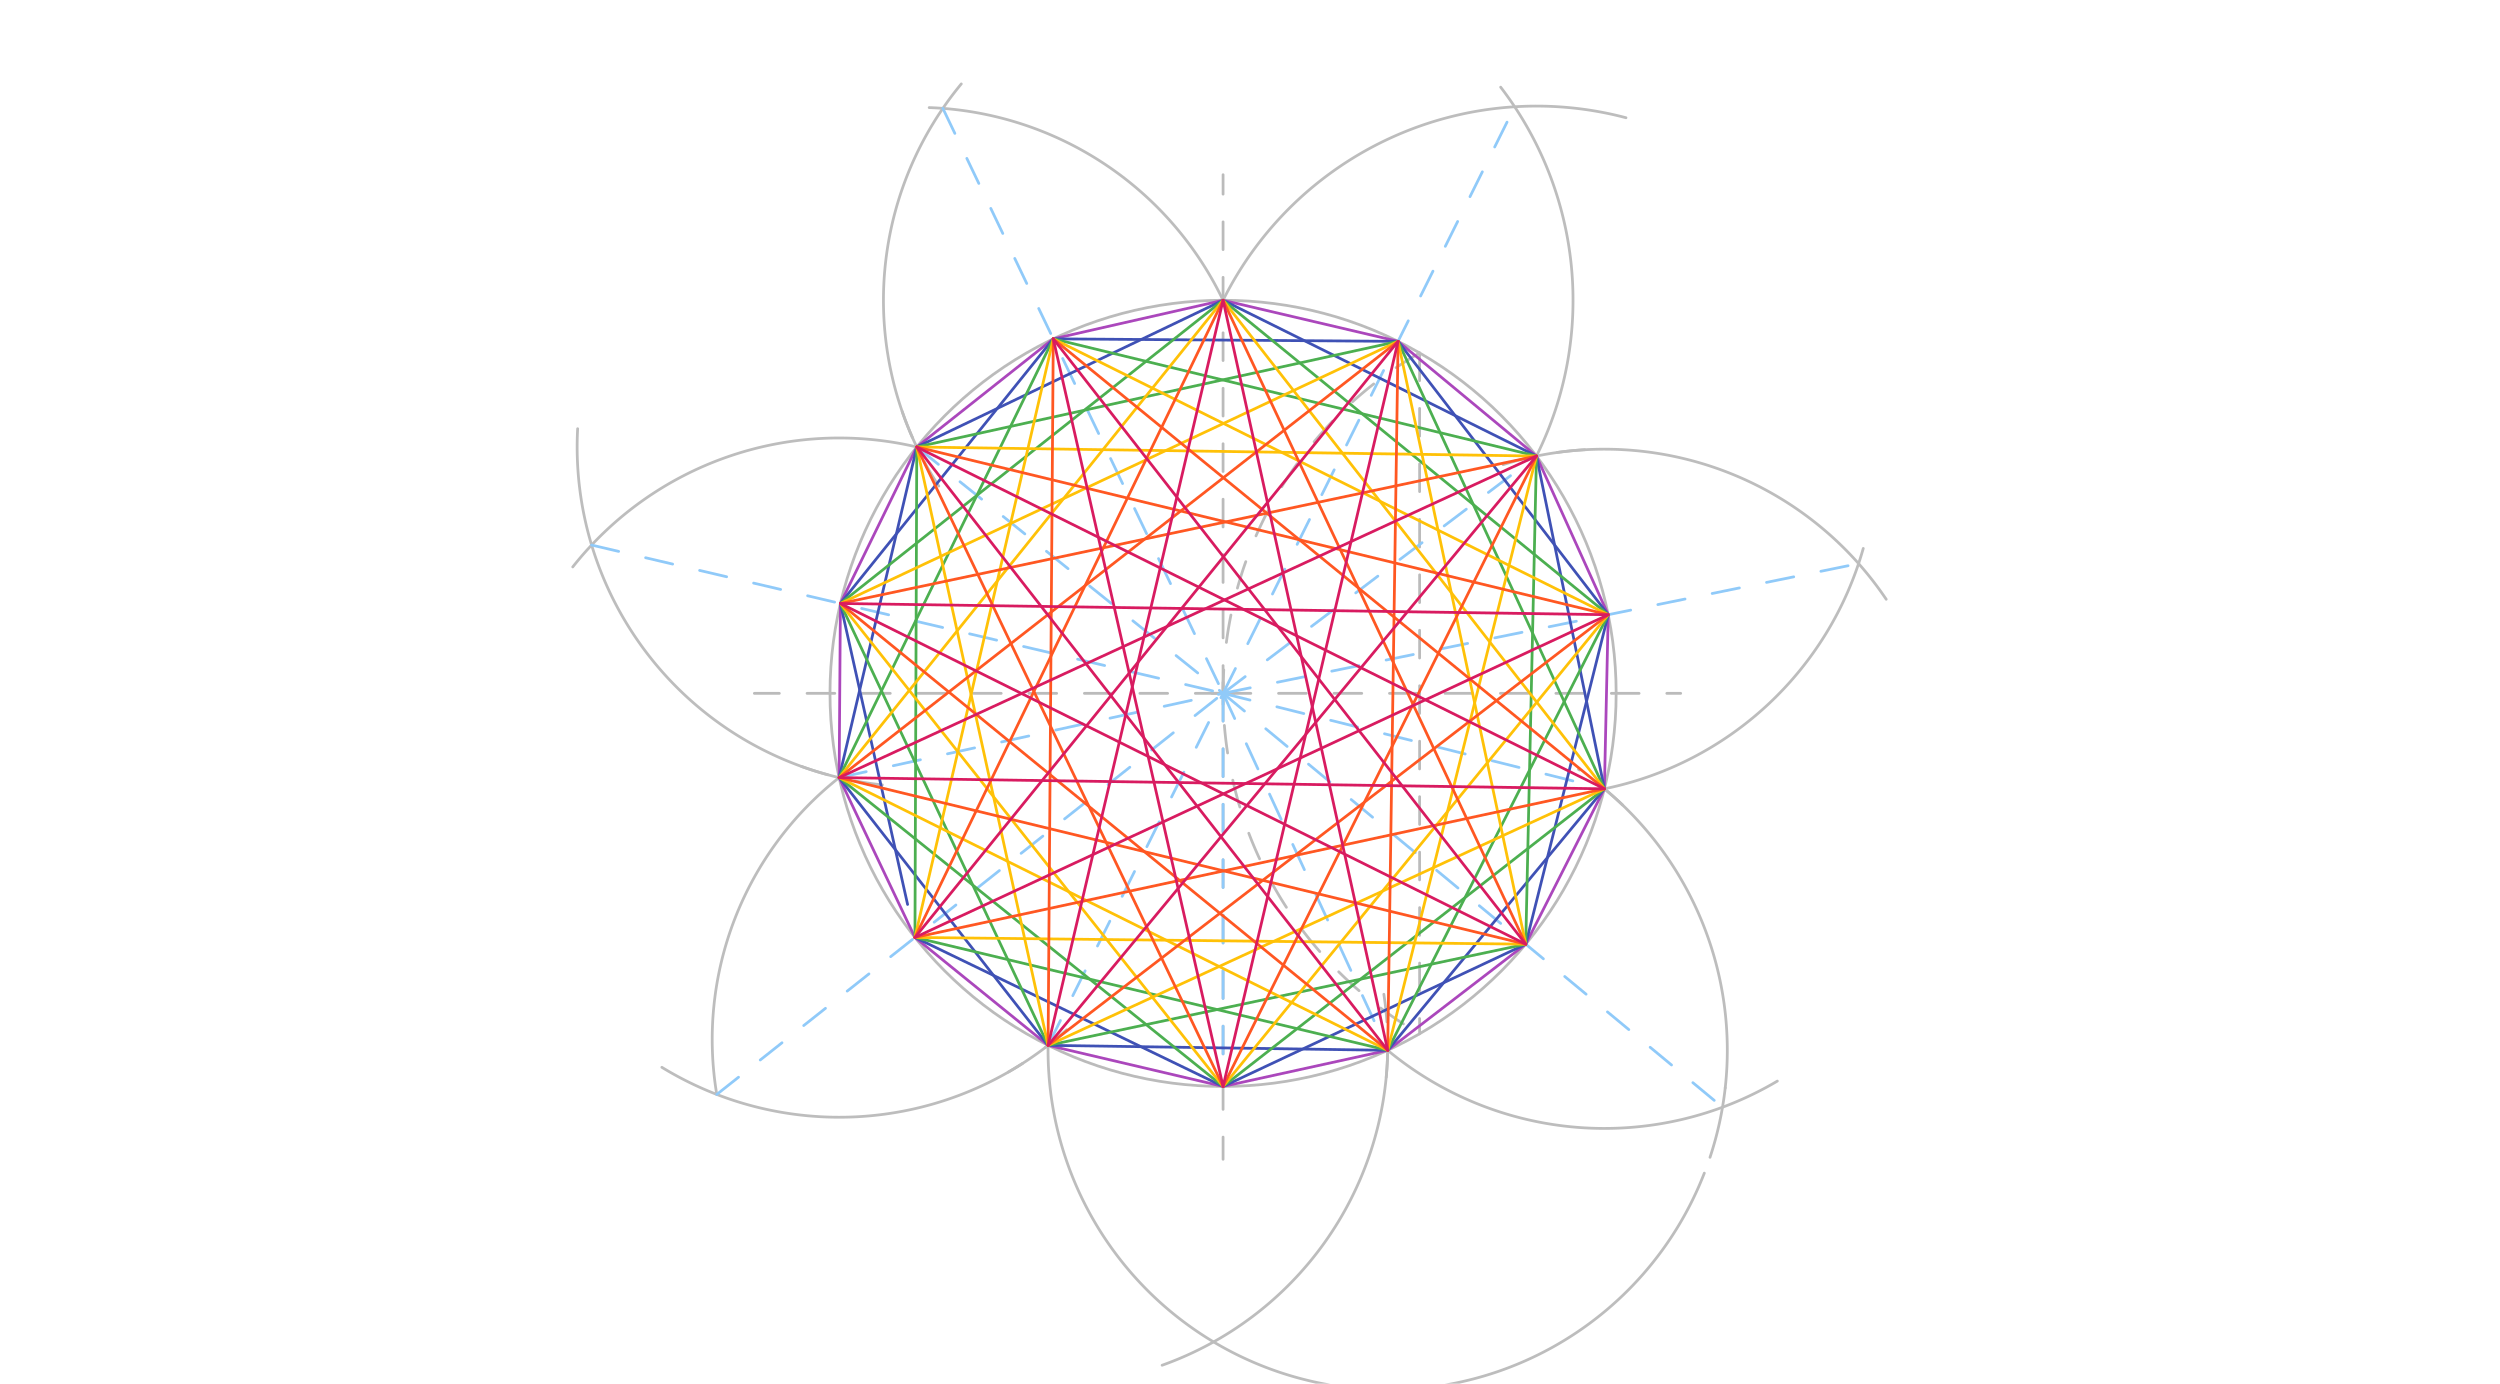 <svg xmlns="http://www.w3.org/2000/svg" class="svg--1it" height="100%" preserveAspectRatio="xMidYMid meet" viewBox="0 0 901.417 498.898" width="100%"><defs><marker id="marker-arrow" markerHeight="16" markerUnits="userSpaceOnUse" markerWidth="24" orient="auto-start-reverse" refX="24" refY="4" viewBox="0 0 24 8"><path d="M 0 0 L 24 4 L 0 8 z" stroke="inherit"></path></marker></defs><g class="aux-layer--1FB"><g class="element--2qn"><g class="center--1s5"><line x1="437" y1="250" x2="445" y2="250" stroke="#bbbbbb" stroke-width="1" stroke-linecap="round"></line><line x1="441" y1="246" x2="441" y2="254" stroke="#bbbbbb" stroke-width="1" stroke-linecap="round"></line><circle class="hit--230" cx="441" cy="250" r="4" stroke="none" fill="transparent"></circle></g><circle cx="441" cy="250" fill="none" r="141.732" stroke="#bbbbbb" stroke-dasharray="none" stroke-width="1"></circle></g><g class="element--2qn"><line stroke="#bbbbbb" stroke-dasharray="10" stroke-linecap="round" stroke-width="1" x1="441" x2="606" y1="250" y2="250"></line></g><g class="element--2qn"><line stroke="#bbbbbb" stroke-dasharray="10" stroke-linecap="round" stroke-width="1" x1="441" x2="272" y1="250" y2="250"></line></g><g class="element--2qn"><line stroke="#bbbbbb" stroke-dasharray="10" stroke-linecap="round" stroke-width="1" x1="441" x2="441" y1="250" y2="63"></line></g><g class="element--2qn"><line stroke="#bbbbbb" stroke-dasharray="10" stroke-linecap="round" stroke-width="1" x1="441" x2="441" y1="250" y2="418"></line></g><g class="element--2qn"><line stroke="#bbbbbb" stroke-dasharray="10" stroke-linecap="round" stroke-width="1" x1="511.866" x2="511.866" y1="127.256" y2="372.744"></line></g><g class="element--2qn"><path d="M 511.866 127.256 A 141.732 141.732 0 0 0 511.866 372.744" fill="none" stroke="#BDBDBD" stroke-dasharray="10" stroke-linecap="round" stroke-width="1"></path></g><g class="element--2qn"><path d="M 325.307 148.403 A 122.457 122.457 0 0 0 338.983 176.003" fill="none" stroke="#bbbbbb" stroke-dasharray="10" stroke-linecap="round" stroke-width="1"></path></g><g class="element--2qn"><path d="M 288.96 276.343 A 122.457 122.457 0 0 0 320.657 283.225" fill="none" stroke="#bbbbbb" stroke-dasharray="10" stroke-linecap="round" stroke-width="1"></path></g><g class="element--2qn"><path d="M 384.591 371.305 A 122.457 122.457 0 0 1 363.609 386.537" fill="none" stroke="#bbbbbb" stroke-dasharray="10" stroke-linecap="round" stroke-width="1"></path></g><g class="element--2qn"><path d="M 499.824 388.417 A 122.457 122.457 0 0 0 498.713 356.869" fill="none" stroke="#bbbbbb" stroke-dasharray="10" stroke-linecap="round" stroke-width="1"></path></g><g class="element--2qn"><path d="M 585.026 290.242 A 122.457 122.457 0 0 0 569.157 277.407" fill="none" stroke="#bbbbbb" stroke-dasharray="10" stroke-linecap="round" stroke-width="1"></path></g><g class="element--2qn"><path d="M 571.415 162.167 A 122.457 122.457 0 0 0 541.864 167.568" fill="none" stroke="#bbbbbb" stroke-dasharray="10" stroke-linecap="round" stroke-width="1"></path></g><g class="element--2qn"><path d="M 330.56 161.169 A 122.457 122.457 0 0 1 346.604 30.261" fill="none" stroke="#BDBDBD" stroke-dasharray="none" stroke-linecap="round" stroke-width="1"></path></g><g class="element--2qn"><path d="M 441 108.268 A 122.457 122.457 0 0 0 335.04 38.794" fill="none" stroke="#BDBDBD" stroke-dasharray="none" stroke-linecap="round" stroke-width="1"></path></g><g class="element--2qn"><path d="M 302.562 280.382 A 122.457 122.457 0 0 1 208.28 154.583" fill="none" stroke="#BDBDBD" stroke-dasharray="none" stroke-linecap="round" stroke-width="1"></path></g><g class="element--2qn"><path d="M 330.56 161.169 A 122.457 122.457 0 0 0 206.517 204.415" fill="none" stroke="#BDBDBD" stroke-dasharray="none" stroke-linecap="round" stroke-width="1"></path></g><g class="element--2qn"><path d="M 377.908 376.915 A 122.457 122.457 0 0 1 238.65 384.837" fill="none" stroke="#BDBDBD" stroke-dasharray="none" stroke-linecap="round" stroke-width="1"></path></g><g class="element--2qn"><path d="M 302.562 280.382 A 120.311 120.311 0 0 0 258.441 394.609" fill="none" stroke="#BDBDBD" stroke-dasharray="none" stroke-linecap="round" stroke-width="1"></path></g><g class="element--2qn"><path d="M 500.352 378.707 A 122.457 122.457 0 0 1 419.027 492.262" fill="none" stroke="#BDBDBD" stroke-dasharray="none" stroke-linecap="round" stroke-width="1"></path></g><g class="element--2qn"><path d="M 377.908 376.915 A 122.457 122.457 0 0 0 614.519 422.996" fill="none" stroke="#BDBDBD" stroke-dasharray="none" stroke-linecap="round" stroke-width="1"></path></g><g class="element--2qn"><path d="M 578.49 284.419 A 122.457 122.457 0 0 1 622.058 392.249" fill="none" stroke="#BDBDBD" stroke-dasharray="none" stroke-linecap="round" stroke-width="1"></path></g><g class="element--2qn"><path d="M 500.352 378.707 A 122.457 122.457 0 0 0 640.845 389.811" fill="none" stroke="#BDBDBD" stroke-dasharray="none" stroke-linecap="round" stroke-width="1"></path></g><g class="element--2qn"><path d="M 622.058 392.249 A 122.457 122.457 0 0 1 616.573 417.285" fill="none" stroke="#BDBDBD" stroke-dasharray="none" stroke-linecap="round" stroke-width="1"></path></g><g class="element--2qn"><path d="M 553.992 164.438 A 122.457 122.457 0 0 1 680.101 216.076" fill="none" stroke="#BDBDBD" stroke-dasharray="none" stroke-linecap="round" stroke-width="1"></path></g><g class="element--2qn"><path d="M 578.49 284.419 A 122.457 122.457 0 0 0 671.829 197.753" fill="none" stroke="#BDBDBD" stroke-dasharray="none" stroke-linecap="round" stroke-width="1"></path></g><g class="element--2qn"><path d="M 441 108.268 A 126.183 126.183 0 0 1 586.266 42.452" fill="none" stroke="#BDBDBD" stroke-dasharray="none" stroke-linecap="round" stroke-width="1"></path></g><g class="element--2qn"><path d="M 553.992 164.438 A 126.183 126.183 0 0 0 541.093 31.433" fill="none" stroke="#BDBDBD" stroke-dasharray="none" stroke-linecap="round" stroke-width="1"></path></g><g class="element--2qn"><line stroke="#90CAF9" stroke-dasharray="10" stroke-linecap="round" stroke-width="1" x1="339.966" x2="441" y1="39.074" y2="250"></line></g><g class="element--2qn"><line stroke="#90CAF9" stroke-dasharray="10" stroke-linecap="round" stroke-width="1" x1="330.56" x2="441" y1="161.169" y2="250"></line></g><g class="element--2qn"><line stroke="#90CAF9" stroke-dasharray="10" stroke-linecap="round" stroke-width="1" x1="213.319" x2="441" y1="196.529" y2="250"></line></g><g class="element--2qn"><line stroke="#90CAF9" stroke-dasharray="10" stroke-linecap="round" stroke-width="1" x1="302.562" x2="441" y1="280.382" y2="250"></line></g><g class="element--2qn"><line stroke="#90CAF9" stroke-dasharray="10" stroke-linecap="round" stroke-width="1" x1="258.442" x2="441" y1="394.615" y2="250"></line></g><g class="element--2qn"><line stroke="#90CAF9" stroke-dasharray="10" stroke-linecap="round" stroke-width="1" x1="377.908" x2="441" y1="376.915" y2="250"></line></g><g class="element--2qn"><line stroke="#90CAF9" stroke-dasharray="10" stroke-linecap="round" stroke-width="1" x1="441" x2="441" y1="250" y2="391.732"></line></g><g class="element--2qn"><line stroke="#90CAF9" stroke-dasharray="10" stroke-linecap="round" stroke-width="1" x1="441" x2="500.352" y1="250" y2="378.707"></line></g><g class="element--2qn"><line stroke="#90CAF9" stroke-dasharray="10" stroke-linecap="round" stroke-width="1" x1="441" x2="621.076" y1="250" y2="399.232"></line></g><g class="element--2qn"><line stroke="#90CAF9" stroke-dasharray="10" stroke-linecap="round" stroke-width="1" x1="441" x2="578.49" y1="250" y2="284.419"></line></g><g class="element--2qn"><line stroke="#90CAF9" stroke-dasharray="10" stroke-linecap="round" stroke-width="1" x1="441" x2="670.147" y1="250" y2="203.212"></line></g><g class="element--2qn"><line stroke="#90CAF9" stroke-dasharray="10" stroke-linecap="round" stroke-width="1" x1="441" x2="553.992" y1="250" y2="164.438"></line></g><g class="element--2qn"><line stroke="#90CAF9" stroke-dasharray="10" stroke-linecap="round" stroke-width="1" x1="441" x2="546.14" y1="250" y2="38.499"></line></g><g class="element--2qn"><line stroke="#AB47BC" stroke-dasharray="none" stroke-linecap="round" stroke-width="1" x1="441" x2="504.092" y1="108.268" y2="123.085"></line></g><g class="element--2qn"><line stroke="#AB47BC" stroke-dasharray="none" stroke-linecap="round" stroke-width="1" x1="504.092" x2="553.992" y1="123.085" y2="164.438"></line></g><g class="element--2qn"><line stroke="#AB47BC" stroke-dasharray="none" stroke-linecap="round" stroke-width="1" x1="553.992" x2="579.867" y1="164.438" y2="221.646"></line></g><g class="element--2qn"><line stroke="#AB47BC" stroke-dasharray="none" stroke-linecap="round" stroke-width="1" x1="579.867" x2="578.49" y1="221.646" y2="284.419"></line></g><g class="element--2qn"><line stroke="#AB47BC" stroke-dasharray="none" stroke-linecap="round" stroke-width="1" x1="578.49" x2="550.129" y1="284.419" y2="340.437"></line></g><g class="element--2qn"><line stroke="#AB47BC" stroke-dasharray="none" stroke-linecap="round" stroke-width="1" x1="550.129" x2="500.352" y1="340.437" y2="378.707"></line></g><g class="element--2qn"><line stroke="#AB47BC" stroke-dasharray="none" stroke-linecap="round" stroke-width="1" x1="500.352" x2="441" y1="378.707" y2="391.732"></line></g><g class="element--2qn"><line stroke="#AB47BC" stroke-dasharray="none" stroke-linecap="round" stroke-width="1" x1="441" x2="377.908" y1="391.732" y2="376.915"></line></g><g class="element--2qn"><line stroke="#AB47BC" stroke-dasharray="none" stroke-linecap="round" stroke-width="1" x1="377.908" x2="329.902" y1="376.915" y2="338.007"></line></g><g class="element--2qn"><line stroke="#AB47BC" stroke-dasharray="none" stroke-linecap="round" stroke-width="1" x1="329.902" x2="302.562" y1="338.007" y2="280.382"></line></g><g class="element--2qn"><line stroke="#AB47BC" stroke-dasharray="none" stroke-linecap="round" stroke-width="1" x1="302.562" x2="303.022" y1="280.382" y2="217.596"></line></g><g class="element--2qn"><line stroke="#AB47BC" stroke-dasharray="none" stroke-linecap="round" stroke-width="1" x1="303.022" x2="330.56" y1="217.596" y2="161.169"></line></g><g class="element--2qn"><line stroke="#AB47BC" stroke-dasharray="none" stroke-linecap="round" stroke-width="1" x1="330.56" x2="379.772" y1="161.169" y2="122.175"></line></g><g class="element--2qn"><line stroke="#AB47BC" stroke-dasharray="none" stroke-linecap="round" stroke-width="1" x1="379.772" x2="441" y1="122.175" y2="108.268"></line></g><g class="element--2qn"><line stroke="#3F51B5" stroke-dasharray="none" stroke-linecap="round" stroke-width="1" x1="441" x2="553.992" y1="108.268" y2="164.438"></line></g><g class="element--2qn"><line stroke="#3F51B5" stroke-dasharray="none" stroke-linecap="round" stroke-width="1" x1="553.992" x2="578.49" y1="164.438" y2="284.419"></line></g><g class="element--2qn"><line stroke="#3F51B5" stroke-dasharray="none" stroke-linecap="round" stroke-width="1" x1="578.49" x2="500.352" y1="284.419" y2="378.707"></line></g><g class="element--2qn"><line stroke="#3F51B5" stroke-dasharray="none" stroke-linecap="round" stroke-width="1" x1="500.352" x2="377.908" y1="378.707" y2="376.915"></line></g><g class="element--2qn"><line stroke="#3F51B5" stroke-dasharray="none" stroke-linecap="round" stroke-width="1" x1="377.908" x2="302.562" y1="376.915" y2="280.382"></line></g><g class="element--2qn"><line stroke="#3F51B5" stroke-dasharray="none" stroke-linecap="round" stroke-width="1" x1="302.562" x2="330.56" y1="280.382" y2="161.169"></line></g><g class="element--2qn"><line stroke="#3F51B5" stroke-dasharray="none" stroke-linecap="round" stroke-width="1" x1="330.56" x2="441" y1="161.169" y2="108.268"></line></g><g class="element--2qn"><line stroke="#3F51B5" stroke-dasharray="none" stroke-linecap="round" stroke-width="1" x1="504.092" x2="579.867" y1="123.085" y2="221.646"></line></g><g class="element--2qn"><line stroke="#3F51B5" stroke-dasharray="none" stroke-linecap="round" stroke-width="1" x1="579.867" x2="550.129" y1="221.646" y2="340.437"></line></g><g class="element--2qn"><line stroke="#3F51B5" stroke-dasharray="none" stroke-linecap="round" stroke-width="1" x1="550.129" x2="441" y1="340.437" y2="391.732"></line></g><g class="element--2qn"><line stroke="#3F51B5" stroke-dasharray="none" stroke-linecap="round" stroke-width="1" x1="441" x2="329.902" y1="391.732" y2="338.007"></line></g><g class="element--2qn"><line stroke="#3F51B5" stroke-dasharray="none" stroke-linecap="round" stroke-width="1" x1="327.245" x2="303.022" y1="326.104" y2="217.596"></line></g><g class="element--2qn"><line stroke="#3F51B5" stroke-dasharray="none" stroke-linecap="round" stroke-width="1" x1="303.022" x2="379.772" y1="217.596" y2="122.175"></line></g><g class="element--2qn"><line stroke="#3F51B5" stroke-dasharray="none" stroke-linecap="round" stroke-width="1" x1="379.772" x2="504.092" y1="122.175" y2="123.085"></line></g><g class="element--2qn"><line stroke="#4CAF50" stroke-dasharray="none" stroke-linecap="round" stroke-width="1" x1="441" x2="579.867" y1="108.268" y2="221.646"></line></g><g class="element--2qn"><line stroke="#4CAF50" stroke-dasharray="none" stroke-linecap="round" stroke-width="1" x1="579.867" x2="500.352" y1="221.646" y2="378.707"></line></g><g class="element--2qn"><line stroke="#4CAF50" stroke-dasharray="none" stroke-linecap="round" stroke-width="1" x1="500.352" x2="329.902" y1="378.707" y2="338.007"></line></g><g class="element--2qn"><line stroke="#4CAF50" stroke-dasharray="none" stroke-linecap="round" stroke-width="1" x1="329.902" x2="330.56" y1="338.007" y2="161.169"></line></g><g class="element--2qn"><line stroke="#4CAF50" stroke-dasharray="none" stroke-linecap="round" stroke-width="1" x1="330.56" x2="504.092" y1="161.169" y2="123.085"></line></g><g class="element--2qn"><line stroke="#4CAF50" stroke-dasharray="none" stroke-linecap="round" stroke-width="1" x1="504.092" x2="578.49" y1="123.085" y2="284.419"></line></g><g class="element--2qn"><line stroke="#4CAF50" stroke-dasharray="none" stroke-linecap="round" stroke-width="1" x1="578.49" x2="441" y1="284.419" y2="391.732"></line></g><g class="element--2qn"><line stroke="#4CAF50" stroke-dasharray="none" stroke-linecap="round" stroke-width="1" x1="441" x2="302.562" y1="391.732" y2="280.382"></line></g><g class="element--2qn"><line stroke="#4CAF50" stroke-dasharray="none" stroke-linecap="round" stroke-width="1" x1="302.562" x2="379.772" y1="280.382" y2="122.175"></line></g><g class="element--2qn"><line stroke="#4CAF50" stroke-dasharray="none" stroke-linecap="round" stroke-width="1" x1="379.772" x2="553.992" y1="122.175" y2="164.438"></line></g><g class="element--2qn"><line stroke="#4CAF50" stroke-dasharray="none" stroke-linecap="round" stroke-width="1" x1="553.992" x2="550.129" y1="164.438" y2="340.437"></line></g><g class="element--2qn"><line stroke="#4CAF50" stroke-dasharray="none" stroke-linecap="round" stroke-width="1" x1="550.129" x2="377.908" y1="340.437" y2="376.915"></line></g><g class="element--2qn"><line stroke="#4CAF50" stroke-dasharray="none" stroke-linecap="round" stroke-width="1" x1="377.908" x2="303.022" y1="376.915" y2="217.596"></line></g><g class="element--2qn"><line stroke="#4CAF50" stroke-dasharray="none" stroke-linecap="round" stroke-width="1" x1="303.022" x2="441" y1="217.596" y2="108.268"></line></g><g class="element--2qn"><line stroke="#FFC107" stroke-dasharray="none" stroke-linecap="round" stroke-width="1" x1="441" x2="578.49" y1="108.268" y2="284.419"></line></g><g class="element--2qn"><line stroke="#FFC107" stroke-dasharray="none" stroke-linecap="round" stroke-width="1" x1="578.49" x2="377.908" y1="284.419" y2="376.915"></line></g><g class="element--2qn"><line stroke="#FFC107" stroke-dasharray="none" stroke-linecap="round" stroke-width="1" x1="377.908" x2="330.56" y1="376.915" y2="161.169"></line></g><g class="element--2qn"><line stroke="#FFC107" stroke-dasharray="none" stroke-linecap="round" stroke-width="1" x1="330.56" x2="553.992" y1="161.169" y2="164.438"></line></g><g class="element--2qn"><line stroke="#FFC107" stroke-dasharray="none" stroke-linecap="round" stroke-width="1" x1="553.992" x2="500.352" y1="164.438" y2="378.707"></line></g><g class="element--2qn"><line stroke="#FFC107" stroke-dasharray="none" stroke-linecap="round" stroke-width="1" x1="500.352" x2="302.562" y1="378.707" y2="280.382"></line></g><g class="element--2qn"><line stroke="#FFC107" stroke-dasharray="none" stroke-linecap="round" stroke-width="1" x1="302.562" x2="441" y1="280.382" y2="108.268"></line></g><g class="element--2qn"><line stroke="#FFC107" stroke-dasharray="none" stroke-linecap="round" stroke-width="1" x1="504.092" x2="550.129" y1="123.085" y2="340.437"></line></g><g class="element--2qn"><line stroke="#FFC107" stroke-dasharray="none" stroke-linecap="round" stroke-width="1" x1="550.129" x2="329.902" y1="340.437" y2="338.007"></line></g><g class="element--2qn"><line stroke="#FFC107" stroke-dasharray="none" stroke-linecap="round" stroke-width="1" x1="329.902" x2="379.772" y1="338.007" y2="122.175"></line></g><g class="element--2qn"><line stroke="#FFC107" stroke-dasharray="none" stroke-linecap="round" stroke-width="1" x1="379.772" x2="579.867" y1="122.175" y2="221.646"></line></g><g class="element--2qn"><line stroke="#FFC107" stroke-dasharray="none" stroke-linecap="round" stroke-width="1" x1="579.867" x2="441" y1="221.646" y2="391.732"></line></g><g class="element--2qn"><line stroke="#FFC107" stroke-dasharray="none" stroke-linecap="round" stroke-width="1" x1="441" x2="303.022" y1="391.732" y2="217.596"></line></g><g class="element--2qn"><line stroke="#FFC107" stroke-dasharray="none" stroke-linecap="round" stroke-width="1" x1="303.022" x2="504.092" y1="217.596" y2="123.085"></line></g><g class="element--2qn"><line stroke="#FF5722" stroke-dasharray="none" stroke-linecap="round" stroke-width="1" x1="441" x2="550.129" y1="108.268" y2="340.437"></line></g><g class="element--2qn"><line stroke="#FF5722" stroke-dasharray="none" stroke-linecap="round" stroke-width="1" x1="550.129" x2="302.562" y1="340.437" y2="280.382"></line></g><g class="element--2qn"><line stroke="#FF5722" stroke-dasharray="none" stroke-linecap="round" stroke-width="1" x1="302.562" x2="504.092" y1="280.382" y2="123.085"></line></g><g class="element--2qn"><line stroke="#FF5722" stroke-dasharray="none" stroke-linecap="round" stroke-width="1" x1="504.092" x2="500.352" y1="123.085" y2="378.707"></line></g><g class="element--2qn"><line stroke="#FF5722" stroke-dasharray="none" stroke-linecap="round" stroke-width="1" x1="500.352" x2="303.022" y1="378.707" y2="217.596"></line></g><g class="element--2qn"><line stroke="#FF5722" stroke-dasharray="none" stroke-linecap="round" stroke-width="1" x1="303.022" x2="553.992" y1="217.596" y2="164.438"></line></g><g class="element--2qn"><line stroke="#FF5722" stroke-dasharray="none" stroke-linecap="round" stroke-width="1" x1="553.992" x2="441" y1="164.438" y2="391.732"></line></g><g class="element--2qn"><line stroke="#FF5722" stroke-dasharray="none" stroke-linecap="round" stroke-width="1" x1="441" x2="330.56" y1="391.732" y2="161.169"></line></g><g class="element--2qn"><line stroke="#FF5722" stroke-dasharray="none" stroke-linecap="round" stroke-width="1" x1="330.56" x2="579.867" y1="161.169" y2="221.646"></line></g><g class="element--2qn"><line stroke="#FF5722" stroke-dasharray="none" stroke-linecap="round" stroke-width="1" x1="579.867" x2="377.908" y1="221.646" y2="376.915"></line></g><g class="element--2qn"><line stroke="#FF5722" stroke-dasharray="none" stroke-linecap="round" stroke-width="1" x1="377.908" x2="379.772" y1="376.915" y2="122.175"></line></g><g class="element--2qn"><line stroke="#FF5722" stroke-dasharray="none" stroke-linecap="round" stroke-width="1" x1="379.772" x2="578.49" y1="122.175" y2="284.419"></line></g><g class="element--2qn"><line stroke="#FF5722" stroke-dasharray="none" stroke-linecap="round" stroke-width="1" x1="578.49" x2="329.902" y1="284.419" y2="338.007"></line></g><g class="element--2qn"><line stroke="#FF5722" stroke-dasharray="none" stroke-linecap="round" stroke-width="1" x1="329.902" x2="441" y1="338.007" y2="108.268"></line></g><g class="element--2qn"><line stroke="#D81B60" stroke-dasharray="none" stroke-linecap="round" stroke-width="1" x1="441" x2="500.352" y1="108.268" y2="378.707"></line></g><g class="element--2qn"><line stroke="#D81B60" stroke-dasharray="none" stroke-linecap="round" stroke-width="1" x1="500.352" x2="330.56" y1="378.707" y2="161.169"></line></g><g class="element--2qn"><line stroke="#D81B60" stroke-dasharray="none" stroke-linecap="round" stroke-width="1" x1="330.56" x2="578.49" y1="161.169" y2="284.419"></line></g><g class="element--2qn"><line stroke="#D81B60" stroke-dasharray="none" stroke-linecap="round" stroke-width="1" x1="578.49" x2="302.562" y1="284.419" y2="280.382"></line></g><g class="element--2qn"><line stroke="#D81B60" stroke-dasharray="none" stroke-linecap="round" stroke-width="1" x1="302.562" x2="553.992" y1="280.382" y2="164.438"></line></g><g class="element--2qn"><line stroke="#D81B60" stroke-dasharray="none" stroke-linecap="round" stroke-width="1" x1="553.992" x2="377.908" y1="164.438" y2="376.915"></line></g><g class="element--2qn"><line stroke="#D81B60" stroke-dasharray="none" stroke-linecap="round" stroke-width="1" x1="377.908" x2="441" y1="376.915" y2="108.268"></line></g><g class="element--2qn"><line stroke="#D81B60" stroke-dasharray="none" stroke-linecap="round" stroke-width="1" x1="504.092" x2="441" y1="123.085" y2="391.732"></line></g><g class="element--2qn"><line stroke="#D81B60" stroke-dasharray="none" stroke-linecap="round" stroke-width="1" x1="441" x2="379.772" y1="391.732" y2="122.175"></line></g><g class="element--2qn"><line stroke="#D81B60" stroke-dasharray="none" stroke-linecap="round" stroke-width="1" x1="379.772" x2="550.129" y1="122.175" y2="340.437"></line></g><g class="element--2qn"><line stroke="#D81B60" stroke-dasharray="none" stroke-linecap="round" stroke-width="1" x1="550.129" x2="303.022" y1="340.437" y2="217.596"></line></g><g class="element--2qn"><line stroke="#D81B60" stroke-dasharray="none" stroke-linecap="round" stroke-width="1" x1="303.022" x2="579.867" y1="217.596" y2="221.646"></line></g><g class="element--2qn"><line stroke="#D81B60" stroke-dasharray="none" stroke-linecap="round" stroke-width="1" x1="579.867" x2="329.902" y1="221.646" y2="338.007"></line></g><g class="element--2qn"><line stroke="#D81B60" stroke-dasharray="none" stroke-linecap="round" stroke-width="1" x1="329.902" x2="504.092" y1="338.007" y2="123.085"></line></g></g><g class="main-layer--3Vd"></g><g class="snaps-layer--2PT"></g><g class="temp-layer--rAP"></g></svg>